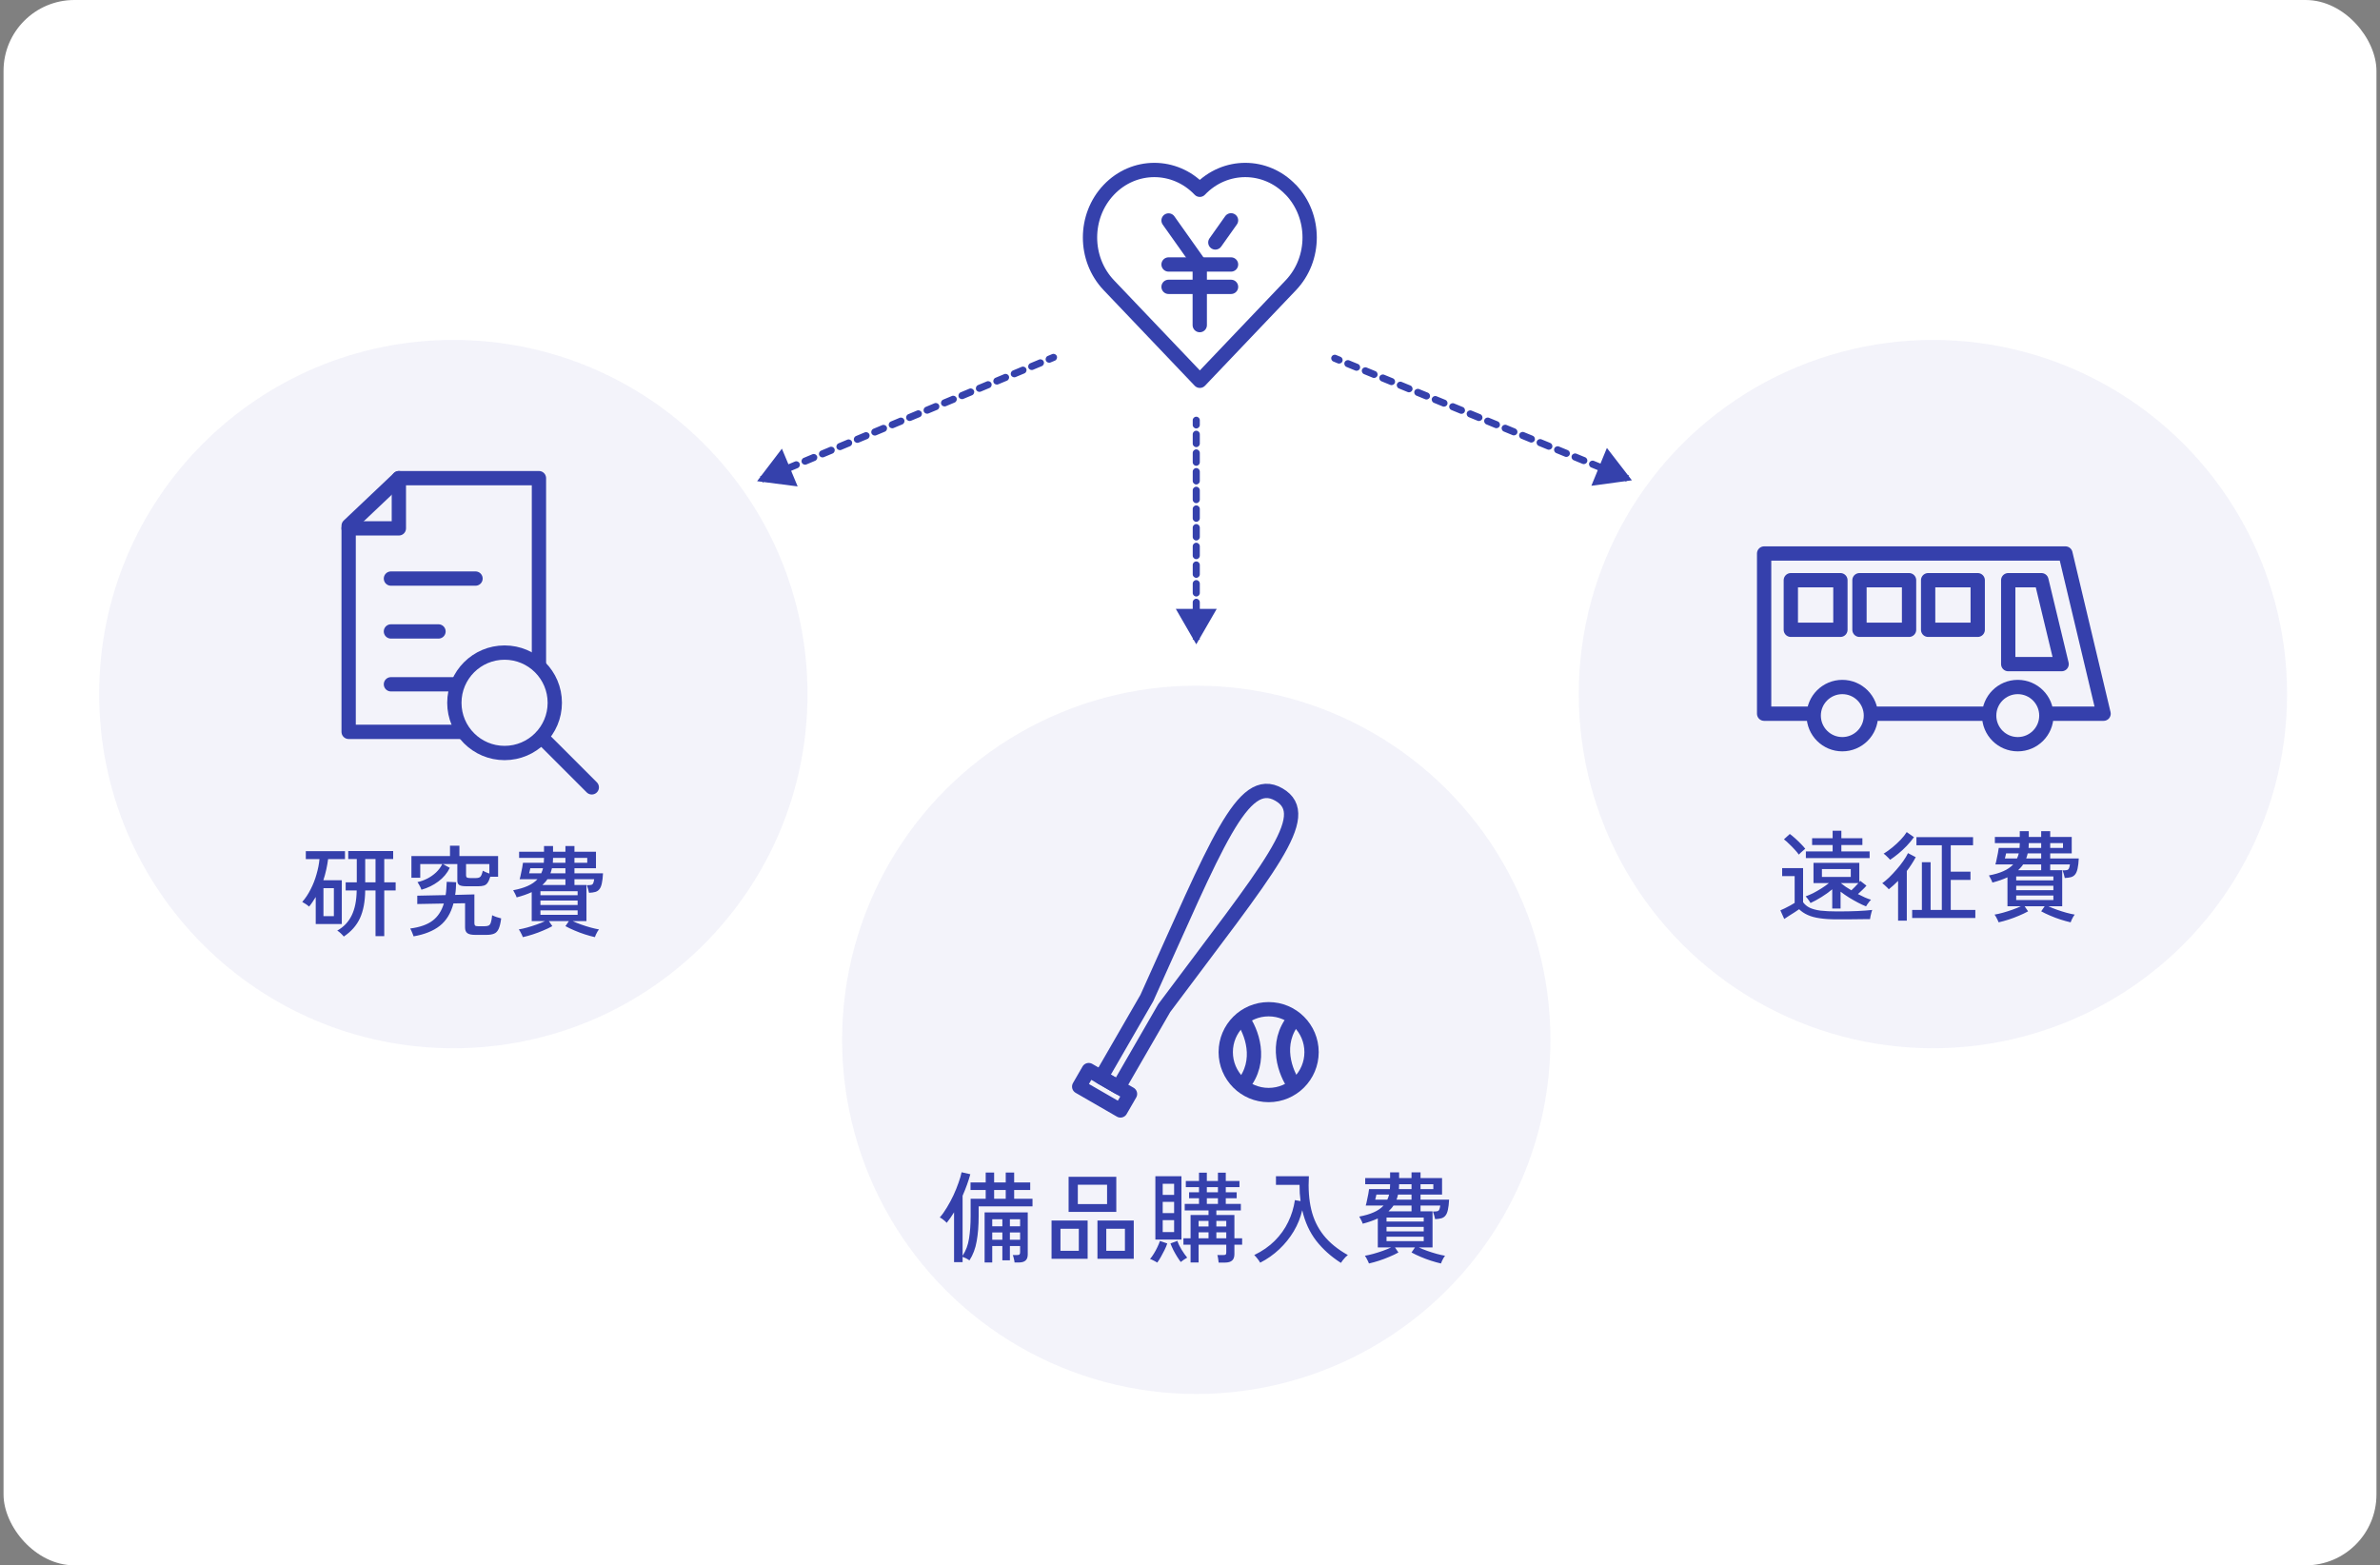 <svg width="336" height="221" viewBox="0 0 336 221" fill="none" xmlns="http://www.w3.org/2000/svg">
<rect x="0" y="0" width="336" height="221" fill="#808080" stroke="none"/>
<rect x="0.5" width="335" height="221" rx="10" fill="white"/>
<path d="M182.221 26.792C178.675 23.069 172.928 23.069 169.382 26.792C165.837 23.069 160.089 23.069 156.544 26.792C152.998 30.515 152.998 36.549 156.544 40.272L162.966 47.015L169.389 53.759L175.811 47.015L182.234 40.272C185.779 36.549 185.779 30.515 182.234 26.792H182.221Z" stroke="#3541AC" stroke-width="2.019" stroke-linecap="round" stroke-linejoin="round"/>
<path d="M171.578 34.231L173.793 31.107" stroke="#3541AC" stroke-width="2.019" stroke-linecap="round" stroke-linejoin="round"/>
<path d="M164.973 31.126L169.377 37.34" stroke="#3541AC" stroke-width="2.019" stroke-linecap="round" stroke-linejoin="round"/>
<path d="M169.377 37.341V45.901" stroke="#3541AC" stroke-width="2.019" stroke-linecap="round" stroke-linejoin="round"/>
<path d="M164.973 37.341H173.794" stroke="#3541AC" stroke-width="2.019" stroke-linecap="round" stroke-linejoin="round"/>
<path d="M164.973 40.499H173.794" stroke="#3541AC" stroke-width="2.019" stroke-linecap="round" stroke-linejoin="round"/>
<path d="M76.086 67.508V103.328H49.221V74.224L56.311 67.508H76.086Z" stroke="#3541AC" stroke-width="2.019" stroke-linejoin="round"/>
<path d="M70.115 96.611H55.191" stroke="#3541AC" stroke-width="2.019" stroke-linecap="round" stroke-linejoin="round"/>
<path d="M61.906 89.149H55.19" stroke="#3541AC" stroke-width="2.019" stroke-linecap="round" stroke-linejoin="round"/>
<path d="M67.131 81.685H55.191" stroke="#3541AC" stroke-width="2.019" stroke-linecap="round" stroke-linejoin="round"/>
<path d="M56.31 67.507V74.596H49.221" stroke="#3541AC" stroke-width="2.019" stroke-linecap="round" stroke-linejoin="round"/>
<circle cx="71.234" cy="99.223" r="7.089" fill="white" stroke="#3541AC" stroke-width="2.019"/>
<path d="M76.457 104.073L83.546 111.162" stroke="#3541AC" stroke-width="2.019" stroke-linecap="round"/>
<path d="M48.535 132.226C48.451 132.114 48.311 131.965 48.115 131.778C47.919 131.592 47.751 131.461 47.611 131.386C48.517 130.882 49.193 130.173 49.641 129.258C50.099 128.334 50.337 127.154 50.355 125.716H48.801V124.568H50.369V121.278H49.165V120.158H55.507V121.278H54.247V124.568H55.857V125.716H54.247V132.17H53.015V125.716H51.559C51.541 127.294 51.293 128.6 50.817 129.636C50.341 130.663 49.581 131.526 48.535 132.226ZM44.573 130.462V126.64C44.433 126.874 44.284 127.107 44.125 127.34C43.976 127.564 43.812 127.784 43.635 127.998C43.532 127.896 43.374 127.774 43.159 127.634C42.944 127.494 42.781 127.396 42.669 127.34C43.127 126.818 43.523 126.22 43.859 125.548C44.205 124.876 44.48 124.172 44.685 123.434C44.9 122.697 45.04 121.983 45.105 121.292H43.173V120.172H48.703V121.292H46.323C46.258 121.787 46.169 122.286 46.057 122.79C45.945 123.294 45.81 123.789 45.651 124.274H48.255V130.462H44.573ZM45.665 129.342H47.135V125.394H45.665V129.342ZM51.559 124.568H53.015V121.278H51.559V124.568ZM59.497 125.618C59.469 125.525 59.422 125.408 59.357 125.268C59.292 125.128 59.217 124.988 59.133 124.848C59.059 124.708 58.993 124.606 58.937 124.54C59.404 124.438 59.861 124.274 60.309 124.05C60.767 123.817 61.182 123.528 61.555 123.182C61.928 122.828 62.222 122.431 62.437 121.992H59.329V123.924H58.083V120.858H63.529V119.402H64.859V120.858H70.319V123.784H69.213C69.101 124.158 68.975 124.442 68.835 124.638C68.704 124.834 68.532 124.965 68.317 125.03C68.103 125.096 67.823 125.128 67.477 125.128H65.881C65.368 125.128 65.018 125.068 64.831 124.946C64.654 124.825 64.565 124.615 64.565 124.316V121.992H62.521L63.501 122.524C63.128 123.29 62.587 123.934 61.877 124.456C61.177 124.979 60.384 125.366 59.497 125.618ZM58.391 132.198C58.373 132.124 58.331 132.012 58.265 131.862C58.209 131.722 58.148 131.578 58.083 131.428C58.018 131.279 57.962 131.167 57.915 131.092C59.269 130.915 60.319 130.546 61.065 129.986C61.812 129.426 62.344 128.619 62.661 127.564L58.909 127.634V126.458L62.913 126.374C62.96 126.094 62.992 125.8 63.011 125.492C63.039 125.175 63.058 124.844 63.067 124.498L64.397 124.554C64.388 124.872 64.374 125.18 64.355 125.478C64.337 125.777 64.304 126.066 64.257 126.346L66.973 126.276V130.35C66.973 130.5 67.006 130.607 67.071 130.672C67.146 130.738 67.29 130.77 67.505 130.77H68.387C68.648 130.77 68.849 130.738 68.989 130.672C69.129 130.598 69.232 130.453 69.297 130.238C69.372 130.014 69.433 129.674 69.479 129.216C69.619 129.291 69.82 129.375 70.081 129.468C70.352 129.552 70.576 129.618 70.753 129.664C70.669 130.327 70.548 130.826 70.389 131.162C70.231 131.498 70.016 131.718 69.745 131.82C69.475 131.932 69.129 131.988 68.709 131.988H67.057C66.544 131.988 66.18 131.904 65.965 131.736C65.76 131.578 65.657 131.312 65.657 130.938V127.522L64.019 127.55C63.655 128.932 63.011 129.986 62.087 130.714C61.172 131.433 59.941 131.928 58.391 132.198ZM69.087 121.992H65.797V123.574C65.797 123.724 65.835 123.826 65.909 123.882C65.984 123.938 66.133 123.966 66.357 123.966H67.211C67.501 123.966 67.706 123.901 67.827 123.77C67.948 123.64 68.061 123.36 68.163 122.93C68.266 122.996 68.406 123.066 68.583 123.14C68.77 123.215 68.938 123.28 69.087 123.336V121.992ZM73.819 132.31C73.791 132.226 73.74 132.11 73.665 131.96C73.6 131.82 73.525 131.676 73.441 131.526C73.367 131.386 73.301 131.284 73.245 131.218C73.591 131.162 73.983 131.074 74.421 130.952C74.86 130.831 75.303 130.691 75.751 130.532C76.199 130.374 76.6 130.21 76.955 130.042H75.065V125.954C74.44 126.244 73.731 126.491 72.937 126.696C72.9 126.566 72.825 126.393 72.713 126.178C72.611 125.964 72.522 125.8 72.447 125.688C73.25 125.539 73.931 125.338 74.491 125.086C75.061 124.834 75.522 124.517 75.877 124.134H73.357C73.422 123.938 73.483 123.691 73.539 123.392C73.605 123.094 73.665 122.8 73.721 122.51C73.777 122.221 73.814 121.988 73.833 121.81H76.773C76.782 121.708 76.787 121.605 76.787 121.502C76.796 121.4 76.801 121.292 76.801 121.18V121.124H73.287V120.256H76.801V119.444H78.075V120.256H79.825V119.444H81.099V120.256H84.137V122.58H81.099V123.294H85.131C85.103 123.882 85.047 124.358 84.963 124.722C84.888 125.077 84.776 125.348 84.627 125.534C84.487 125.721 84.296 125.852 84.053 125.926C83.82 125.992 83.521 126.034 83.157 126.052C83.129 125.903 83.082 125.716 83.017 125.492C82.952 125.259 82.896 125.086 82.849 124.974C83.129 124.974 83.335 124.96 83.465 124.932C83.605 124.895 83.698 124.816 83.745 124.694C83.801 124.573 83.848 124.386 83.885 124.134H81.099V124.946H82.793V130.042H80.847C81.202 130.21 81.603 130.374 82.051 130.532C82.499 130.691 82.942 130.831 83.381 130.952C83.829 131.074 84.221 131.162 84.557 131.218C84.501 131.284 84.431 131.386 84.347 131.526C84.272 131.676 84.198 131.82 84.123 131.96C84.058 132.11 84.011 132.226 83.983 132.31C83.535 132.208 83.064 132.077 82.569 131.918C82.075 131.76 81.589 131.578 81.113 131.372C80.647 131.176 80.217 130.971 79.825 130.756L80.315 130.042H77.487L77.977 130.756C77.594 130.971 77.165 131.176 76.689 131.372C76.213 131.578 75.728 131.76 75.233 131.918C74.748 132.077 74.276 132.208 73.819 132.31ZM76.297 129.16H81.547V128.53H76.297V129.16ZM76.297 127.774H81.547V127.144H76.297V127.774ZM76.297 126.388H81.547V125.828H76.297V126.388ZM76.577 124.946H79.825V124.134H77.277C77.184 124.284 77.076 124.424 76.955 124.554C76.834 124.685 76.708 124.816 76.577 124.946ZM77.711 123.294H79.825V122.58H77.921C77.865 122.832 77.795 123.07 77.711 123.294ZM74.701 123.294H76.409C76.465 123.192 76.512 123.08 76.549 122.958C76.587 122.837 76.624 122.711 76.661 122.58H74.869C74.85 122.655 74.823 122.781 74.785 122.958C74.748 123.136 74.72 123.248 74.701 123.294ZM81.099 121.81H82.905V121.124H81.099V121.81ZM78.047 121.81H79.825V121.124H78.075V121.18C78.075 121.292 78.07 121.4 78.061 121.502C78.061 121.605 78.056 121.708 78.047 121.81Z" fill="#3541AC"/>
<path opacity="0.06" d="M114 97.994C114 125.608 91.614 147.994 64 147.994C36.386 147.994 14 125.608 14 97.994C14 70.379 36.386 47.994 64 47.994C91.614 47.994 114 70.379 114 97.994Z" fill="#3541AC"/>
<path d="M134.691 178.201V171.159C134.346 171.719 134.001 172.213 133.655 172.643C133.543 172.512 133.389 172.372 133.193 172.223C133.007 172.064 132.834 171.952 132.675 171.887C133.021 171.495 133.357 171.023 133.683 170.473C134.019 169.922 134.327 169.348 134.607 168.751C134.887 168.144 135.125 167.556 135.321 166.987C135.527 166.417 135.671 165.923 135.755 165.503L136.987 165.783C136.857 166.268 136.698 166.767 136.511 167.281C136.325 167.794 136.119 168.307 135.895 168.821V177.291C136.362 176.591 136.665 175.779 136.805 174.855C136.955 173.921 137.029 172.862 137.029 171.677V169.241H139.157V168.009H137.015V166.945H139.157V165.545H140.347V166.945H141.985V165.545H143.175V166.945H145.443V168.009H143.175V169.241H145.765V170.319H138.163V171.677C138.163 173.03 138.07 174.22 137.883 175.247C137.706 176.273 137.365 177.174 136.861 177.949C136.768 177.874 136.619 177.781 136.413 177.669C136.208 177.566 136.035 177.491 135.895 177.445V178.201H134.691ZM139.003 178.243V171.173H145.093V177.109C145.093 177.501 144.991 177.785 144.785 177.963C144.589 178.149 144.267 178.243 143.819 178.243H143.231C143.222 178.093 143.189 177.911 143.133 177.697C143.087 177.482 143.035 177.314 142.979 177.193H143.581C143.759 177.193 143.875 177.165 143.931 177.109C143.987 177.053 144.015 176.941 144.015 176.773V175.919H142.573V177.935H141.509V175.919H140.081V178.243H139.003ZM140.347 169.241H141.985V168.009H140.347V169.241ZM142.573 175.037H144.015V174.001H142.573V175.037ZM140.081 175.037H141.509V174.001H140.081V175.037ZM142.573 173.133H144.015V172.139H142.573V173.133ZM140.081 173.133H141.509V172.139H140.081V173.133ZM150.861 171.103V166.147H157.595V171.103H150.861ZM154.935 177.725V172.321H160.059V177.725H154.935ZM148.453 177.725V172.321H153.549V177.725H148.453ZM152.163 169.997H156.293V167.267H152.163V169.997ZM156.181 176.591H158.813V173.483H156.181V176.591ZM149.713 176.591H152.303V173.483H149.713V176.591ZM172.043 178.257C172.025 178.098 172.001 177.916 171.973 177.711C171.945 177.505 171.908 177.333 171.861 177.193H172.701C172.888 177.193 173.005 177.165 173.051 177.109C173.098 177.053 173.121 176.945 173.121 176.787V175.737H169.215V178.243H168.081V175.737H167.073V174.827H168.081V171.537H170.615V170.893H167.255V169.969H169.271V169.171H167.871V168.331H169.271V167.603H167.409V166.735H169.271V165.559H170.377V166.735H171.945V165.559H173.051V166.735H174.983V167.603H173.051V168.331H174.591V169.171H173.051V169.969H175.179V170.893H171.721V171.537H174.269V174.827H175.361V175.737H174.269V177.053C174.269 177.473 174.162 177.776 173.947 177.963C173.733 178.159 173.392 178.257 172.925 178.257H172.043ZM163.111 175.009V166.063H166.793V175.009H163.111ZM163.377 178.257C163.303 178.21 163.2 178.149 163.069 178.075C162.939 178.009 162.808 177.944 162.677 177.879C162.547 177.813 162.439 177.771 162.355 177.753C162.533 177.547 162.71 177.3 162.887 177.011C163.074 176.712 163.242 176.404 163.391 176.087C163.55 175.76 163.671 175.466 163.755 175.205L164.791 175.555C164.698 175.844 164.567 176.157 164.399 176.493C164.241 176.819 164.073 177.137 163.895 177.445C163.718 177.762 163.545 178.033 163.377 178.257ZM166.695 178.173C166.537 177.967 166.364 177.715 166.177 177.417C165.991 177.118 165.813 176.805 165.645 176.479C165.487 176.152 165.351 175.844 165.239 175.555L166.219 175.191C166.35 175.592 166.551 176.012 166.821 176.451C167.092 176.889 167.353 177.258 167.605 177.557C167.484 177.622 167.325 177.72 167.129 177.851C166.943 177.981 166.798 178.089 166.695 178.173ZM164.147 173.945H165.757V172.265H164.147V173.945ZM164.147 171.271H165.757V169.689H164.147V171.271ZM164.147 168.695H165.757V167.127H164.147V168.695ZM170.377 169.969H171.945V169.171H170.377V169.969ZM169.215 174.827H170.615V173.987H169.215V174.827ZM171.721 174.827H173.121V173.987H171.721V174.827ZM170.377 168.331H171.945V167.603H170.377V168.331ZM169.215 173.161H170.615V172.377H169.215V173.161ZM171.721 173.161H173.121V172.377H171.721V173.161ZM189.305 178.299C187.924 177.421 186.762 176.381 185.819 175.177C184.886 173.963 184.228 172.526 183.845 170.865C183.603 171.91 183.201 172.904 182.641 173.847C182.081 174.78 181.4 175.625 180.597 176.381C179.795 177.137 178.899 177.767 177.909 178.271C177.825 178.112 177.695 177.921 177.517 177.697C177.349 177.482 177.2 177.314 177.069 177.193C178.208 176.642 179.174 175.97 179.967 175.177C180.761 174.383 181.391 173.501 181.857 172.531C182.333 171.551 182.651 170.519 182.809 169.437L183.607 169.577C183.561 169.213 183.523 168.839 183.495 168.457C183.477 168.074 183.467 167.682 183.467 167.281H180.135V166.063H184.783C184.681 167.827 184.793 169.395 185.119 170.767C185.446 172.139 186.029 173.352 186.869 174.407C187.709 175.461 188.848 176.39 190.285 177.193C190.192 177.258 190.08 177.356 189.949 177.487C189.828 177.627 189.707 177.767 189.585 177.907C189.473 178.056 189.38 178.187 189.305 178.299ZM193.267 178.383C193.239 178.299 193.188 178.182 193.113 178.033C193.048 177.893 192.973 177.748 192.889 177.599C192.815 177.459 192.749 177.356 192.693 177.291C193.039 177.235 193.431 177.146 193.869 177.025C194.308 176.903 194.751 176.763 195.199 176.605C195.647 176.446 196.049 176.283 196.403 176.115H194.513V172.027C193.888 172.316 193.179 172.563 192.385 172.769C192.348 172.638 192.273 172.465 192.161 172.251C192.059 172.036 191.97 171.873 191.895 171.761C192.698 171.611 193.379 171.411 193.939 171.159C194.509 170.907 194.971 170.589 195.325 170.207H192.805C192.871 170.011 192.931 169.763 192.987 169.465C193.053 169.166 193.113 168.872 193.169 168.583C193.225 168.293 193.263 168.06 193.281 167.883H196.221C196.231 167.78 196.235 167.677 196.235 167.575C196.245 167.472 196.249 167.365 196.249 167.253V167.197H192.735V166.329H196.249V165.517H197.523V166.329H199.273V165.517H200.547V166.329H203.585V168.653H200.547V169.367H204.579C204.551 169.955 204.495 170.431 204.411 170.795C204.337 171.149 204.225 171.42 204.075 171.607C203.935 171.793 203.744 171.924 203.501 171.999C203.268 172.064 202.969 172.106 202.605 172.125C202.577 171.975 202.531 171.789 202.465 171.565C202.4 171.331 202.344 171.159 202.297 171.047C202.577 171.047 202.783 171.033 202.913 171.005C203.053 170.967 203.147 170.888 203.193 170.767C203.249 170.645 203.296 170.459 203.333 170.207H200.547V171.019H202.241V176.115H200.295C200.65 176.283 201.051 176.446 201.499 176.605C201.947 176.763 202.391 176.903 202.829 177.025C203.277 177.146 203.669 177.235 204.005 177.291C203.949 177.356 203.879 177.459 203.795 177.599C203.721 177.748 203.646 177.893 203.571 178.033C203.506 178.182 203.459 178.299 203.431 178.383C202.983 178.28 202.512 178.149 202.017 177.991C201.523 177.832 201.037 177.65 200.561 177.445C200.095 177.249 199.665 177.043 199.273 176.829L199.763 176.115H196.935L197.425 176.829C197.043 177.043 196.613 177.249 196.137 177.445C195.661 177.65 195.176 177.832 194.681 177.991C194.196 178.149 193.725 178.28 193.267 178.383ZM195.745 175.233H200.995V174.603H195.745V175.233ZM195.745 173.847H200.995V173.217H195.745V173.847ZM195.745 172.461H200.995V171.901H195.745V172.461ZM196.025 171.019H199.273V170.207H196.725C196.632 170.356 196.525 170.496 196.403 170.627C196.282 170.757 196.156 170.888 196.025 171.019ZM197.159 169.367H199.273V168.653H197.369C197.313 168.905 197.243 169.143 197.159 169.367ZM194.149 169.367H195.857C195.913 169.264 195.96 169.152 195.997 169.031C196.035 168.909 196.072 168.783 196.109 168.653H194.317C194.299 168.727 194.271 168.853 194.233 169.031C194.196 169.208 194.168 169.32 194.149 169.367ZM200.547 167.883H202.353V167.197H200.547V167.883ZM197.495 167.883H199.273V167.197H197.523V167.253C197.523 167.365 197.519 167.472 197.509 167.575C197.509 167.677 197.505 167.78 197.495 167.883Z" fill="#3541AC"/>
<path d="M180.55 112.178C175.41 109.211 171.75 119.144 161.906 140.909L155.45 152.091L157.907 153.509L164.362 142.328C179.081 122.6 185.691 115.146 180.55 112.178Z" stroke="#3541AC" stroke-width="2.019" stroke-linecap="round" stroke-linejoin="round"/>
<rect x="153.701" y="151.081" width="6.731" height="2.692" transform="rotate(30 153.701 151.081)" stroke="#3541AC" stroke-width="2.019" stroke-linejoin="round"/>
<circle cx="179.103" cy="148.544" r="6.058" stroke="#3541AC" stroke-width="2.019"/>
<path d="M175.4 143.832C176.634 145.515 178.362 149.755 175.4 153.255" stroke="#3541AC" stroke-width="2.019" stroke-linecap="round" stroke-linejoin="round"/>
<path d="M182.758 153.255C181.524 151.572 179.796 147.332 182.758 143.832" stroke="#3541AC" stroke-width="2.019" stroke-linecap="round" stroke-linejoin="round"/>
<circle opacity="0.06" cx="168.885" cy="146.808" r="50" fill="#3541AC"/>
<path d="M258.669 128.273V125.557C258.202 125.949 257.689 126.317 257.129 126.663C256.569 127.008 256.06 127.283 255.603 127.489C255.566 127.414 255.505 127.316 255.421 127.195C255.337 127.073 255.248 126.952 255.155 126.831C255.062 126.709 254.982 126.616 254.917 126.551C255.216 126.448 255.556 126.303 255.939 126.117C256.322 125.921 256.714 125.697 257.115 125.445C257.516 125.193 257.88 124.936 258.207 124.675H256.023V121.819H262.491V124.535C262.556 124.46 262.598 124.399 262.617 124.353L263.499 125.039C263.378 125.188 263.2 125.375 262.967 125.599C262.734 125.823 262.51 126.033 262.295 126.229C262.631 126.406 262.958 126.565 263.275 126.705C263.592 126.845 263.882 126.952 264.143 127.027C264.087 127.073 264.008 127.162 263.905 127.293C263.812 127.414 263.718 127.54 263.625 127.671C263.541 127.801 263.48 127.899 263.443 127.965C263.107 127.834 262.734 127.661 262.323 127.447C261.912 127.232 261.492 126.994 261.063 126.733C260.634 126.462 260.228 126.182 259.845 125.893V128.273H258.669ZM259.369 129.799C258.408 129.799 257.591 129.747 256.919 129.645C256.247 129.551 255.678 129.397 255.211 129.183C254.744 128.977 254.338 128.707 253.993 128.371C253.825 128.492 253.61 128.637 253.349 128.805C253.088 128.973 252.822 129.141 252.551 129.309C252.29 129.477 252.07 129.621 251.893 129.743L251.347 128.525C251.506 128.459 251.711 128.366 251.963 128.245C252.224 128.114 252.486 127.979 252.747 127.839C253.008 127.699 253.214 127.577 253.363 127.475V123.695H251.599V122.561H254.553V127.377C254.786 127.703 255.099 127.965 255.491 128.161C255.883 128.347 256.392 128.483 257.017 128.567C257.652 128.641 258.436 128.679 259.369 128.679C260.498 128.679 261.464 128.66 262.267 128.623C263.079 128.585 263.76 128.534 264.311 128.469C264.283 128.534 264.246 128.655 264.199 128.833C264.152 129.001 264.11 129.173 264.073 129.351C264.036 129.528 264.012 129.668 264.003 129.771C263.77 129.771 263.466 129.771 263.093 129.771C262.729 129.78 262.332 129.785 261.903 129.785C261.474 129.794 261.04 129.799 260.601 129.799C260.162 129.799 259.752 129.799 259.369 129.799ZM254.945 121.147V120.209H258.725V119.299H255.827V118.347H258.725V117.283H259.957V118.347H262.925V119.299H259.957V120.209H263.947V121.147H254.945ZM257.213 123.807H261.287V122.701H257.213V123.807ZM253.951 120.657C253.802 120.442 253.606 120.204 253.363 119.943C253.12 119.672 252.864 119.411 252.593 119.159C252.332 118.897 252.084 118.678 251.851 118.501L252.677 117.745C252.901 117.903 253.153 118.109 253.433 118.361C253.713 118.613 253.979 118.869 254.231 119.131C254.492 119.392 254.702 119.625 254.861 119.831C254.796 119.877 254.702 119.957 254.581 120.069C254.46 120.171 254.338 120.279 254.217 120.391C254.096 120.503 254.007 120.591 253.951 120.657ZM261.371 125.697C261.53 125.557 261.698 125.393 261.875 125.207C262.062 125.02 262.225 124.843 262.365 124.675H259.873C260.078 124.843 260.307 125.015 260.559 125.193C260.82 125.361 261.091 125.529 261.371 125.697ZM269.953 129.603V128.469H271.325V121.735H272.557V128.469H274.139V119.341H270.555V118.193H278.549V119.341H275.399V123.065H278.185V124.227H275.399V128.469H278.871V129.603H269.953ZM267.965 129.981V124.367C267.75 124.591 267.531 124.801 267.307 124.997C267.083 125.193 266.864 125.379 266.649 125.557C266.602 125.482 266.518 125.389 266.397 125.277C266.285 125.165 266.164 125.053 266.033 124.941C265.912 124.829 265.809 124.749 265.725 124.703C266.014 124.497 266.336 124.227 266.691 123.891C267.046 123.545 267.396 123.172 267.741 122.771C268.096 122.369 268.413 121.968 268.693 121.567C268.982 121.156 269.206 120.783 269.365 120.447L270.457 121.021C270.28 121.357 270.084 121.688 269.869 122.015C269.664 122.341 269.44 122.659 269.197 122.967V129.981H267.965ZM266.845 121.385C266.789 121.31 266.7 121.217 266.579 121.105C266.467 120.983 266.35 120.871 266.229 120.769C266.108 120.657 266.005 120.577 265.921 120.531C266.332 120.279 266.747 119.98 267.167 119.635C267.587 119.289 267.974 118.93 268.329 118.557C268.693 118.174 268.978 117.815 269.183 117.479L270.205 118.193C269.916 118.603 269.575 119.014 269.183 119.425C268.8 119.826 268.404 120.195 267.993 120.531C267.582 120.867 267.2 121.151 266.845 121.385ZM282.161 130.219C282.133 130.135 282.082 130.018 282.007 129.869C281.942 129.729 281.867 129.584 281.783 129.435C281.708 129.295 281.643 129.192 281.587 129.127C281.932 129.071 282.324 128.982 282.763 128.861C283.202 128.739 283.645 128.599 284.093 128.441C284.541 128.282 284.942 128.119 285.297 127.951H283.407V123.863C282.782 124.152 282.072 124.399 281.279 124.605C281.242 124.474 281.167 124.301 281.055 124.087C280.952 123.872 280.864 123.709 280.789 123.597C281.592 123.447 282.273 123.247 282.833 122.995C283.402 122.743 283.864 122.425 284.219 122.043H281.699C281.764 121.847 281.825 121.599 281.881 121.301C281.946 121.002 282.007 120.708 282.063 120.419C282.119 120.129 282.156 119.896 282.175 119.719H285.115C285.124 119.616 285.129 119.513 285.129 119.411C285.138 119.308 285.143 119.201 285.143 119.089V119.033H281.629V118.165H285.143V117.353H286.417V118.165H288.167V117.353H289.441V118.165H292.479V120.489H289.441V121.203H293.473C293.445 121.791 293.389 122.267 293.305 122.631C293.23 122.985 293.118 123.256 292.969 123.443C292.829 123.629 292.638 123.76 292.395 123.835C292.162 123.9 291.863 123.942 291.499 123.961C291.471 123.811 291.424 123.625 291.359 123.401C291.294 123.167 291.238 122.995 291.191 122.883C291.471 122.883 291.676 122.869 291.807 122.841C291.947 122.803 292.04 122.724 292.087 122.603C292.143 122.481 292.19 122.295 292.227 122.043H289.441V122.855H291.135V127.951H289.189C289.544 128.119 289.945 128.282 290.393 128.441C290.841 128.599 291.284 128.739 291.723 128.861C292.171 128.982 292.563 129.071 292.899 129.127C292.843 129.192 292.773 129.295 292.689 129.435C292.614 129.584 292.54 129.729 292.465 129.869C292.4 130.018 292.353 130.135 292.325 130.219C291.877 130.116 291.406 129.985 290.911 129.827C290.416 129.668 289.931 129.486 289.455 129.281C288.988 129.085 288.559 128.879 288.167 128.665L288.657 127.951H285.829L286.319 128.665C285.936 128.879 285.507 129.085 285.031 129.281C284.555 129.486 284.07 129.668 283.575 129.827C283.09 129.985 282.618 130.116 282.161 130.219ZM284.639 127.069H289.889V126.439H284.639V127.069ZM284.639 125.683H289.889V125.053H284.639V125.683ZM284.639 124.297H289.889V123.737H284.639V124.297ZM284.919 122.855H288.167V122.043H285.619C285.526 122.192 285.418 122.332 285.297 122.463C285.176 122.593 285.05 122.724 284.919 122.855ZM286.053 121.203H288.167V120.489H286.263C286.207 120.741 286.137 120.979 286.053 121.203ZM283.043 121.203H284.751C284.807 121.1 284.854 120.988 284.891 120.867C284.928 120.745 284.966 120.619 285.003 120.489H283.211C283.192 120.563 283.164 120.689 283.127 120.867C283.09 121.044 283.062 121.156 283.043 121.203ZM289.441 119.719H291.247V119.033H289.441V119.719ZM286.389 119.719H288.167V119.033H286.417V119.089C286.417 119.201 286.412 119.308 286.403 119.411C286.403 119.513 286.398 119.616 286.389 119.719Z" fill="#3541AC"/>
<path d="M249.053 78.147H291.591L296.976 100.763H249.053V78.147Z" stroke="#3541AC" stroke-width="2.019" stroke-linejoin="round"/>
<path d="M283.514 81.917H288.201L291.052 93.763H283.514V81.917Z" stroke="#3541AC" stroke-width="2.019" stroke-linejoin="round"/>
<circle cx="260.091" cy="101.032" r="4.038" fill="white" stroke="#3541AC" stroke-width="2.019"/>
<circle cx="284.861" cy="101.032" r="4.038" fill="white" stroke="#3541AC" stroke-width="2.019"/>
<rect x="252.822" y="81.917" width="7" height="7" stroke="#3541AC" stroke-width="2.019" stroke-linejoin="round"/>
<rect x="262.514" y="81.917" width="7" height="7" stroke="#3541AC" stroke-width="2.019" stroke-linejoin="round"/>
<rect x="272.207" y="81.917" width="7" height="7" stroke="#3541AC" stroke-width="2.019" stroke-linejoin="round"/>
<circle opacity="0.06" cx="272.885" cy="97.994" r="50" fill="#3541AC"/>
<path d="M188.245 51.044C187.989 50.94 187.867 50.647 187.972 50.392C188.077 50.136 188.369 50.014 188.625 50.119L188.245 51.044ZM230.385 67.812L224.663 68.583L226.856 63.242L230.385 67.812ZM229.578 68.021C229.322 67.916 229.2 67.624 229.305 67.369C229.41 67.113 229.702 66.991 229.958 67.096L229.578 68.021ZM228.724 66.589C228.979 66.694 229.101 66.986 228.997 67.242C228.892 67.497 228.6 67.619 228.344 67.514L228.724 66.589ZM227.11 67.007C226.855 66.903 226.733 66.611 226.838 66.355C226.943 66.1 227.235 65.978 227.49 66.082L227.11 67.007ZM226.256 65.576C226.512 65.681 226.634 65.973 226.529 66.228C226.424 66.484 226.132 66.606 225.876 66.501L226.256 65.576ZM224.643 65.994C224.387 65.889 224.265 65.597 224.37 65.341C224.475 65.086 224.767 64.964 225.023 65.069L224.643 65.994ZM223.789 64.562C224.044 64.667 224.166 64.959 224.061 65.215C223.956 65.47 223.664 65.592 223.409 65.487L223.789 64.562ZM222.175 64.98C221.92 64.876 221.797 64.583 221.902 64.328C222.007 64.073 222.299 63.95 222.555 64.055L222.175 64.98ZM221.321 63.549C221.576 63.654 221.699 63.946 221.594 64.201C221.489 64.457 221.197 64.579 220.941 64.474L221.321 63.549ZM219.707 63.967C219.452 63.862 219.33 63.57 219.435 63.314C219.54 63.059 219.832 62.937 220.087 63.042L219.707 63.967ZM218.853 62.535C219.109 62.64 219.231 62.932 219.126 63.188C219.021 63.443 218.729 63.565 218.473 63.46L218.853 62.535ZM217.24 62.953C216.984 62.849 216.862 62.556 216.967 62.301C217.072 62.045 217.364 61.923 217.62 62.028L217.24 62.953ZM216.386 61.522C216.641 61.627 216.763 61.919 216.658 62.174C216.553 62.429 216.261 62.551 216.006 62.447L216.386 61.522ZM214.772 61.94C214.517 61.835 214.395 61.543 214.499 61.287C214.604 61.032 214.897 60.91 215.152 61.015L214.772 61.94ZM213.918 60.508C214.174 60.613 214.296 60.905 214.191 61.161C214.086 61.416 213.794 61.538 213.538 61.433L213.918 60.508ZM212.304 60.926C212.049 60.821 211.927 60.529 212.032 60.274C212.137 60.018 212.429 59.896 212.684 60.001L212.304 60.926ZM211.45 59.495C211.706 59.599 211.828 59.892 211.723 60.147C211.618 60.403 211.326 60.525 211.071 60.42L211.45 59.495ZM209.837 59.913C209.581 59.808 209.459 59.516 209.564 59.26C209.669 59.005 209.961 58.883 210.217 58.988L209.837 59.913ZM208.983 58.481C209.238 58.586 209.36 58.878 209.255 59.133C209.15 59.389 208.858 59.511 208.603 59.406L208.983 58.481ZM207.369 58.899C207.114 58.794 206.992 58.502 207.097 58.247C207.201 57.991 207.494 57.869 207.749 57.974L207.369 58.899ZM206.515 57.468C206.771 57.572 206.893 57.864 206.788 58.12C206.683 58.375 206.391 58.497 206.135 58.392L206.515 57.468ZM204.901 57.886C204.646 57.781 204.524 57.489 204.629 57.233C204.734 56.978 205.026 56.856 205.281 56.961L204.901 57.886ZM204.048 56.454C204.303 56.559 204.425 56.851 204.32 57.106C204.215 57.362 203.923 57.484 203.668 57.379L204.048 56.454ZM202.434 56.872C202.178 56.767 202.056 56.475 202.161 56.22C202.266 55.964 202.558 55.842 202.814 55.947L202.434 56.872ZM201.58 55.44C201.835 55.545 201.957 55.837 201.852 56.093C201.748 56.348 201.455 56.47 201.2 56.365L201.58 55.44ZM199.966 55.859C199.711 55.754 199.589 55.462 199.694 55.206C199.798 54.951 200.091 54.829 200.346 54.934L199.966 55.859ZM199.112 54.427C199.368 54.532 199.49 54.824 199.385 55.079C199.28 55.335 198.988 55.457 198.732 55.352L199.112 54.427ZM197.498 54.845C197.243 54.74 197.121 54.448 197.226 54.193C197.331 53.937 197.623 53.815 197.878 53.92L197.498 54.845ZM196.645 53.413C196.9 53.518 197.022 53.81 196.917 54.066C196.812 54.321 196.52 54.443 196.265 54.338L196.645 53.413ZM195.031 53.832C194.775 53.727 194.653 53.435 194.758 53.179C194.863 52.924 195.155 52.802 195.411 52.907L195.031 53.832ZM194.177 52.4C194.432 52.505 194.554 52.797 194.449 53.052C194.345 53.308 194.052 53.43 193.797 53.325L194.177 52.4ZM192.563 52.818C192.308 52.713 192.186 52.421 192.291 52.166C192.396 51.91 192.688 51.788 192.943 51.893L192.563 52.818ZM191.709 51.386C191.965 51.491 192.087 51.783 191.982 52.039C191.877 52.294 191.585 52.416 191.329 52.311L191.709 51.386ZM190.096 51.805C189.84 51.7 189.718 51.407 189.823 51.152C189.928 50.897 190.22 50.775 190.475 50.88L190.096 51.805ZM189.242 50.373C189.497 50.478 189.619 50.77 189.514 51.025C189.409 51.281 189.117 51.403 188.862 51.298L189.242 50.373ZM228.344 67.514L227.11 67.007L227.49 66.082L228.724 66.589L228.344 67.514ZM225.876 66.501L224.643 65.994L225.023 65.069L226.256 65.576L225.876 66.501ZM223.409 65.487L222.175 64.98L222.555 64.055L223.789 64.562L223.409 65.487ZM220.941 64.474L219.707 63.967L220.087 63.042L221.321 63.549L220.941 64.474ZM218.473 63.46L217.24 62.953L217.62 62.028L218.853 62.535L218.473 63.46ZM216.006 62.447L214.772 61.94L215.152 61.015L216.386 61.522L216.006 62.447ZM213.538 61.433L212.304 60.926L212.684 60.001L213.918 60.508L213.538 61.433ZM211.071 60.42L209.837 59.913L210.217 58.988L211.45 59.495L211.071 60.42ZM208.603 59.406L207.369 58.899L207.749 57.974L208.983 58.481L208.603 59.406ZM206.135 58.392L204.901 57.886L205.281 56.961L206.515 57.468L206.135 58.392ZM203.668 57.379L202.434 56.872L202.814 55.947L204.048 56.454L203.668 57.379ZM201.2 56.365L199.966 55.859L200.346 54.934L201.58 55.44L201.2 56.365ZM198.732 55.352L197.498 54.845L197.878 53.92L199.112 54.427L198.732 55.352ZM196.265 54.338L195.031 53.832L195.411 52.907L196.645 53.413L196.265 54.338ZM193.797 53.325L192.563 52.818L192.943 51.893L194.177 52.4L193.797 53.325ZM191.329 52.311L190.096 51.805L190.475 50.88L191.709 51.386L191.329 52.311ZM188.862 51.298L188.245 51.044L188.625 50.119L189.242 50.373L188.862 51.298Z" fill="#3541AC"/>
<path d="M148.539 49.996C148.794 49.889 149.086 50.01 149.193 50.264C149.299 50.519 149.179 50.812 148.924 50.919L148.539 49.996ZM106.885 67.937L110.386 63.346L112.611 68.673L106.885 67.937ZM107.308 67.218C107.562 67.112 107.855 67.232 107.962 67.487C108.068 67.742 107.948 68.035 107.693 68.141L107.308 67.218ZM108.924 67.627C108.669 67.733 108.376 67.613 108.27 67.358C108.163 67.103 108.284 66.811 108.538 66.704L108.924 67.627ZM109.769 66.19C110.024 66.084 110.317 66.204 110.423 66.459C110.53 66.714 110.409 67.007 110.155 67.113L109.769 66.19ZM111.385 66.599C111.131 66.705 110.838 66.585 110.731 66.33C110.625 66.075 110.745 65.782 111 65.676L111.385 66.599ZM112.231 65.162C112.486 65.055 112.778 65.176 112.885 65.431C112.991 65.685 112.871 65.978 112.616 66.085L112.231 65.162ZM113.847 65.571C113.592 65.677 113.299 65.557 113.193 65.302C113.086 65.047 113.207 64.754 113.461 64.648L113.847 65.571ZM114.692 64.134C114.947 64.027 115.24 64.148 115.346 64.402C115.453 64.657 115.333 64.95 115.078 65.056L114.692 64.134ZM116.308 64.542C116.054 64.649 115.761 64.528 115.654 64.274C115.548 64.019 115.668 63.726 115.923 63.62L116.308 64.542ZM117.154 63.105C117.409 62.999 117.701 63.119 117.808 63.374C117.914 63.629 117.794 63.922 117.539 64.028L117.154 63.105ZM118.77 63.514C118.515 63.621 118.222 63.5 118.116 63.245C118.01 62.991 118.13 62.698 118.385 62.591L118.77 63.514ZM119.615 62.077C119.87 61.971 120.163 62.091 120.269 62.346C120.376 62.601 120.256 62.894 120.001 63L119.615 62.077ZM121.232 62.486C120.977 62.592 120.684 62.472 120.578 62.217C120.471 61.962 120.591 61.67 120.846 61.563L121.232 62.486ZM122.077 61.049C122.332 60.943 122.625 61.063 122.731 61.318C122.837 61.572 122.717 61.865 122.462 61.972L122.077 61.049ZM123.693 61.458C123.438 61.564 123.146 61.444 123.039 61.189C122.933 60.934 123.053 60.641 123.308 60.535L123.693 61.458ZM124.539 60.021C124.793 59.914 125.086 60.035 125.193 60.289C125.299 60.544 125.179 60.837 124.924 60.944L124.539 60.021ZM126.155 60.429C125.9 60.536 125.607 60.416 125.501 60.161C125.394 59.906 125.514 59.613 125.769 59.507L126.155 60.429ZM127 58.993C127.255 58.886 127.548 59.007 127.654 59.261C127.761 59.516 127.64 59.809 127.386 59.915L127 58.993ZM128.616 59.401C128.361 59.508 128.069 59.387 127.962 59.133C127.856 58.878 127.976 58.585 128.231 58.478L128.616 59.401ZM129.462 57.964C129.716 57.858 130.009 57.978 130.116 58.233C130.222 58.488 130.102 58.781 129.847 58.887L129.462 57.964ZM131.078 58.373C130.823 58.48 130.53 58.359 130.424 58.104C130.317 57.85 130.438 57.557 130.692 57.45L131.078 58.373ZM131.923 56.936C132.178 56.83 132.471 56.95 132.577 57.205C132.684 57.46 132.563 57.752 132.309 57.859L131.923 56.936ZM133.539 57.345C133.285 57.451 132.992 57.331 132.885 57.076C132.779 56.821 132.899 56.529 133.154 56.422L133.539 57.345ZM134.385 55.908C134.64 55.801 134.932 55.922 135.039 56.177C135.145 56.431 135.025 56.724 134.77 56.831L134.385 55.908ZM136.001 56.317C135.746 56.423 135.453 56.303 135.347 56.048C135.24 55.793 135.361 55.5 135.616 55.394L136.001 56.317ZM136.846 54.88C137.101 54.773 137.394 54.894 137.5 55.148C137.607 55.403 137.487 55.696 137.232 55.803L136.846 54.88ZM138.463 55.288C138.208 55.395 137.915 55.275 137.808 55.02C137.702 54.765 137.822 54.472 138.077 54.366L138.463 55.288ZM139.308 53.852C139.563 53.745 139.856 53.865 139.962 54.12C140.068 54.375 139.948 54.668 139.693 54.774L139.308 53.852ZM140.924 54.26C140.669 54.367 140.376 54.246 140.27 53.992C140.164 53.737 140.284 53.444 140.539 53.337L140.924 54.26ZM141.769 52.823C142.024 52.717 142.317 52.837 142.424 53.092C142.53 53.347 142.41 53.64 142.155 53.746L141.769 52.823ZM143.386 53.232C143.131 53.338 142.838 53.218 142.732 52.963C142.625 52.709 142.745 52.416 143 52.309L143.386 53.232ZM144.231 51.795C144.486 51.689 144.779 51.809 144.885 52.064C144.992 52.319 144.871 52.611 144.616 52.718L144.231 51.795ZM145.847 52.204C145.592 52.31 145.3 52.19 145.193 51.935C145.087 51.68 145.207 51.387 145.462 51.281L145.847 52.204ZM146.693 50.767C146.947 50.66 147.24 50.781 147.347 51.036C147.453 51.29 147.333 51.583 147.078 51.69L146.693 50.767ZM148.309 51.175C148.054 51.282 147.761 51.162 147.655 50.907C147.548 50.652 147.669 50.359 147.923 50.253L148.309 51.175ZM108.538 66.704L109.769 66.19L110.155 67.113L108.924 67.627L108.538 66.704ZM111 65.676L112.231 65.162L112.616 66.085L111.385 66.599L111 65.676ZM113.461 64.648L114.692 64.134L115.078 65.056L113.847 65.571L113.461 64.648ZM115.923 63.62L117.154 63.105L117.539 64.028L116.308 64.542L115.923 63.62ZM118.385 62.591L119.615 62.077L120.001 63L118.77 63.514L118.385 62.591ZM120.846 61.563L122.077 61.049L122.462 61.972L121.232 62.486L120.846 61.563ZM123.308 60.535L124.539 60.021L124.924 60.944L123.693 61.458L123.308 60.535ZM125.769 59.507L127 58.993L127.386 59.915L126.155 60.429L125.769 59.507ZM128.231 58.478L129.462 57.964L129.847 58.887L128.616 59.401L128.231 58.478ZM130.692 57.45L131.923 56.936L132.309 57.859L131.078 58.373L130.692 57.45ZM133.154 56.422L134.385 55.908L134.77 56.831L133.539 57.345L133.154 56.422ZM135.616 55.394L136.846 54.88L137.232 55.803L136.001 56.317L135.616 55.394ZM138.077 54.366L139.308 53.852L139.693 54.774L138.463 55.288L138.077 54.366ZM140.539 53.337L141.769 52.823L142.155 53.746L140.924 54.26L140.539 53.337ZM143 52.309L144.231 51.795L144.616 52.718L143.386 53.232L143 52.309ZM145.462 51.281L146.693 50.767L147.078 51.69L145.847 52.204L145.462 51.281ZM147.923 50.253L148.539 49.996L148.924 50.919L148.309 51.175L147.923 50.253Z" fill="#3541AC"/>
<path d="M169.385 59.332C169.385 59.056 169.161 58.832 168.885 58.832C168.609 58.832 168.385 59.056 168.385 59.332H169.385ZM168.885 90.966L171.772 85.966H165.998L168.885 90.966ZM168.385 59.991C168.385 60.267 168.609 60.491 168.885 60.491C169.161 60.491 169.385 60.267 169.385 59.991H168.385ZM169.385 61.309C169.385 61.033 169.161 60.809 168.885 60.809C168.609 60.809 168.385 61.033 168.385 61.309H169.385ZM168.385 62.627C168.385 62.903 168.609 63.127 168.885 63.127C169.161 63.127 169.385 62.903 169.385 62.627H168.385ZM169.385 63.945C169.385 63.669 169.161 63.445 168.885 63.445C168.609 63.445 168.385 63.669 168.385 63.945H169.385ZM168.385 65.263C168.385 65.54 168.609 65.763 168.885 65.763C169.161 65.763 169.385 65.54 169.385 65.263H168.385ZM169.385 66.582C169.385 66.305 169.161 66.082 168.885 66.082C168.609 66.082 168.385 66.305 168.385 66.582H169.385ZM168.385 67.9C168.385 68.176 168.609 68.4 168.885 68.4C169.161 68.4 169.385 68.176 169.385 67.9H168.385ZM169.385 69.218C169.385 68.942 169.161 68.718 168.885 68.718C168.609 68.718 168.385 68.942 168.385 69.218H169.385ZM168.385 70.536C168.385 70.812 168.609 71.036 168.885 71.036C169.161 71.036 169.385 70.812 169.385 70.536H168.385ZM169.385 71.854C169.385 71.578 169.161 71.354 168.885 71.354C168.609 71.354 168.385 71.578 168.385 71.854H169.385ZM168.385 73.172C168.385 73.448 168.609 73.672 168.885 73.672C169.161 73.672 169.385 73.448 169.385 73.172H168.385ZM169.385 74.49C169.385 74.214 169.161 73.99 168.885 73.99C168.609 73.99 168.385 74.214 168.385 74.49H169.385ZM168.385 75.808C168.385 76.084 168.609 76.308 168.885 76.308C169.161 76.308 169.385 76.084 169.385 75.808H168.385ZM169.385 77.126C169.385 76.85 169.161 76.626 168.885 76.626C168.609 76.626 168.385 76.85 168.385 77.126H169.385ZM168.385 78.445C168.385 78.721 168.609 78.945 168.885 78.945C169.161 78.945 169.385 78.721 169.385 78.445H168.385ZM169.385 79.763C169.385 79.487 169.161 79.263 168.885 79.263C168.609 79.263 168.385 79.487 168.385 79.763H169.385ZM168.385 81.081C168.385 81.357 168.609 81.581 168.885 81.581C169.161 81.581 169.385 81.357 169.385 81.081H168.385ZM169.385 82.399C169.385 82.123 169.161 81.899 168.885 81.899C168.609 81.899 168.385 82.123 168.385 82.399H169.385ZM168.385 83.717C168.385 83.993 168.609 84.217 168.885 84.217C169.161 84.217 169.385 83.993 169.385 83.717H168.385ZM169.385 85.035C169.385 84.759 169.161 84.535 168.885 84.535C168.609 84.535 168.385 84.759 168.385 85.035H169.385ZM168.385 86.353C168.385 86.629 168.609 86.853 168.885 86.853C169.161 86.853 169.385 86.629 169.385 86.353H168.385ZM169.385 87.671C169.385 87.395 169.161 87.171 168.885 87.171C168.609 87.171 168.385 87.395 168.385 87.671H169.385ZM168.385 88.989C168.385 89.266 168.609 89.489 168.885 89.489C169.161 89.489 169.385 89.266 169.385 88.989H168.385ZM169.385 90.308C169.385 90.031 169.161 89.808 168.885 89.808C168.609 89.808 168.385 90.031 168.385 90.308H169.385ZM168.385 59.332V59.991H169.385V59.332H168.385ZM168.385 61.309V62.627H169.385V61.309H168.385ZM168.385 63.945V65.263H169.385V63.945H168.385ZM168.385 66.582V67.9H169.385V66.582H168.385ZM168.385 69.218V70.536H169.385V69.218H168.385ZM168.385 71.854V73.172H169.385V71.854H168.385ZM168.385 74.49V75.808H169.385V74.49H168.385ZM168.385 77.126V78.445H169.385V77.126H168.385ZM168.385 79.763V81.081H169.385V79.763H168.385ZM168.385 82.399V83.717H169.385V82.399H168.385ZM168.385 85.035V86.353H169.385V85.035H168.385ZM168.385 87.671V88.989H169.385V87.671H168.385Z" fill="#3541AC"/>
</svg>
